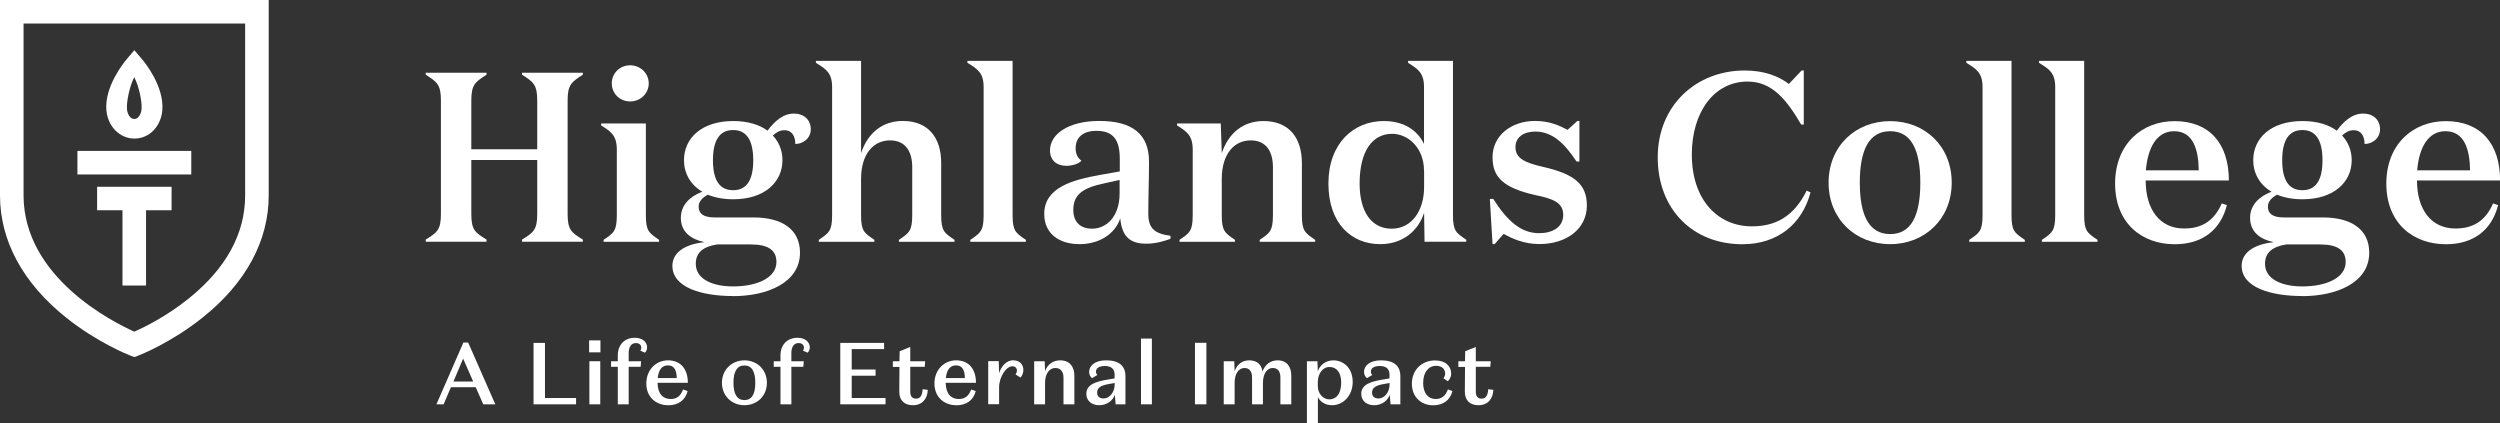 <?xml version="1.0" encoding="UTF-8"?>
<svg id="Layer_2" data-name="Layer 2" xmlns="http://www.w3.org/2000/svg" viewBox="0 0 278 47.06">
  <rect x="0" y="0" width="278" height="47.06" fill="#333333" stroke="none"/>
  <defs>
    <style>
      .cls-1 {
        fill: #fff;
      }
    </style>
  </defs>
  <g id="Layer_1-2" data-name="Layer 1">
    <g>
      <g>
        <path class="cls-1" d="m0,0v21.73c0,5.03,2.53,9.72,7.31,13.55,3.52,2.83,7.01,4.19,7.16,4.25l.47.18.47-.18c.15-.06,3.64-1.42,7.16-4.25,4.78-3.83,7.31-8.51,7.31-13.55V0H0Zm27.26,21.73c0,4.25-2.11,8.11-6.27,11.46-2.49,2.01-5.03,3.24-6.05,3.69-2.31-1.03-12.32-6.01-12.32-15.16V2.62h24.64v19.11Z"/>
        <path class="cls-1" d="m14.93,15.41h.02c1.64,0,2.94-1.33,3.1-3.15.22-2.66-1.97-5.34-2.23-5.64l-.88-1.04-.88,1.04c-.25.3-2.45,2.98-2.23,5.64.15,1.79,1.48,3.14,3.1,3.15Zm.01-6.8c.46.85.88,2.63.8,3.53-.04.53-.34,1.09-.8,1.09h-.02c-.46,0-.75-.56-.8-1.09-.07-.9.34-2.68.8-3.53Z"/>
        <polygon class="cls-1" points="13.62 31.75 16.24 31.75 16.24 23.38 19.08 23.38 19.08 20.77 10.8 20.77 10.8 23.38 13.62 23.38 13.62 31.75"/>
        <rect class="cls-1" x="8.61" y="16.78" width="12.66" height="2.62"/>
      </g>
      <g>
        <path class="cls-1" d="m47.34,26.64c1.26-.78,1.69-1.07,1.69-2.84v-12.62c0-1.77-.43-2.07-1.69-2.87v-.22h6.76v.22c-1.26.81-1.69,1.1-1.69,2.87v5.42h7.33v-5.42c0-1.77-.43-2.07-1.69-2.87v-.22h6.76v.22c-1.26.81-1.69,1.1-1.69,2.87v12.62c0,1.77.43,2.07,1.69,2.84v.24h-6.76v-.24c1.26-.78,1.69-1.07,1.69-2.84v-6.01h-7.33v6.01c0,1.77.43,2.07,1.69,2.84v.24h-6.76v-.24Z"/>
        <path class="cls-1" d="m71.82,23.9c0,1.77.32,1.99,1.47,2.77v.22h-6.17v-.22c1.15-.78,1.47-.99,1.47-2.77v-7.27c0-1.58-.67-2.01-1.74-2.68v-.22h4.97v10.17Zm-1.75-16.64c1.15,0,2.07.89,2.07,2.01s-.91,2.01-2.07,2.01-2.04-.89-2.04-2.01.89-2.01,2.04-2.01Z"/>
        <path class="cls-1" d="m81.51,32.92c-3.46,0-6.74-.94-6.74-3.36,0-1.4,1.26-2.39,3.57-2.63-1.5-.32-2.63-1.13-2.63-2.71,0-1.42,1.02-2.39,2.39-2.9-1.34-.78-2.04-2.07-2.04-3.51,0-2.42,1.93-4.35,5.48-4.35,1.61,0,2.9.4,3.81,1.07.7-.94,1.66-1.9,2.93-1.9,1.13,0,1.88.7,1.88,1.74s-.89,1.64-1.72,1.64c0-.83-.35-1.53-1.21-1.53-.51,0-.89.22-1.29.59.7.75,1.07,1.69,1.07,2.74,0,2.42-1.96,4.35-5.48,4.35-1.1,0-2.04-.19-2.82-.51-.59.32-1.02.75-1.02,1.32,0,.81.56,1.21,1.8,1.21h4.32c3.17,0,5.15,1.34,5.15,3.92,0,3.33-3.62,4.83-7.46,4.83Zm-1.75-5.74c-1.61.24-2.39.94-2.39,2.15,0,1.74,1.91,2.52,4.14,2.52,2.74,0,4.83-.99,4.83-2.71,0-1.29-.86-1.96-2.87-1.96h-3.7Zm1.77-12.72c-1.45,0-2.25,1.05-2.25,3.36s.8,3.33,2.25,3.33,2.23-1.05,2.23-3.33-.78-3.36-2.23-3.36Z"/>
        <path class="cls-1" d="m104.66,23.9c0,1.77.32,1.99,1.48,2.77v.22h-6.18v-.22c1.15-.78,1.48-.99,1.48-2.77v-5.31c0-1.64-.67-2.98-2.47-2.98s-3.22,1.45-3.22,4.29v4c0,1.77.32,1.99,1.48,2.77v.22h-6.18v-.22c1.15-.78,1.48-.99,1.48-2.77v-14.23c0-1.58-.7-2.01-1.8-2.68v-.22h5.02v10.25c.78-2.31,2.44-3.57,4.64-3.57,2.87,0,4.27,1.9,4.27,4.67v5.77Z"/>
        <path class="cls-1" d="m112.6,23.9c0,1.77.32,1.99,1.48,2.77v.22h-6.18v-.22c1.15-.78,1.48-.99,1.48-2.77v-14.23c0-1.58-.7-2.01-1.8-2.68v-.22h5.02v17.12Z"/>
        <path class="cls-1" d="m130.15,26.56c-.59.22-1.61.54-2.68.54-1.83,0-2.71-.81-2.9-2.82-.56,1.72-2.31,2.87-4.53,2.87s-3.92-1.13-3.92-3.36c0-2.93,3.11-3.79,6.28-4.35l2.12-.38v-1.37c0-2.09-.67-3.14-2.6-3.14-1.45,0-2.31.7-2.31,1.93,0,.75.29,1.1.64,1.4-.29.35-1.07.56-1.66.56-1.1,0-1.83-.62-1.83-1.72,0-1.8,2.04-3.27,5.48-3.27,3.7,0,5.53,1.48,5.53,4.53,0,1.99-.08,3.97-.08,5.77,0,1.66.7,2.23,2.47,2.47v.32Zm-7.36-6.17c-2.28.48-3.44,1.18-3.44,2.95,0,1.34.78,2.09,2.09,2.09,1.59,0,3.06-1.34,3.06-3.92v-1.5l-1.72.38Z"/>
        <path class="cls-1" d="m144.77,23.9c0,1.77.32,1.99,1.48,2.77v.22h-6.17v-.22c1.15-.78,1.47-.99,1.47-2.77v-5.31c0-1.64-.67-2.98-2.47-2.98s-3.22,1.45-3.22,4.29v4c0,1.77.32,1.99,1.47,2.77v.22h-6.17v-.22c1.15-.78,1.47-.99,1.47-2.77v-7.27c0-1.58-.67-2.01-1.74-2.68v-.22h4.86l.11,3.3c.78-2.31,2.44-3.57,4.64-3.57,2.87,0,4.27,1.9,4.27,4.67v5.77Z"/>
        <path class="cls-1" d="m158.35,23.69c-.62,1.93-2.33,3.46-4.86,3.46-3.2,0-5.77-2.28-5.77-6.74s2.79-6.95,6.15-6.95c2.39,0,3.81,1.15,4.48,2.55v-6.34c0-1.58-.7-2.01-1.77-2.68v-.22h4.99v17.12c0,1.77.32,1.99,1.48,2.77v.22h-4.64l-.05-3.19Zm0-4.7c0-2.58-1.8-4.11-3.54-4.11-2.23,0-3.62,1.96-3.62,5.53,0,3.11,1.29,5.02,3.57,5.02s3.6-2.09,3.6-4.62v-1.83Z"/>
        <path class="cls-1" d="m168.52,16.36c0,1.21.96,1.72,3.08,2.2,3.41.78,4.86,1.88,4.86,4.29,0,2.58-2.23,4.29-5.29,4.29-1.75,0-3.09-.65-3.97-1.13l-.99,1.13h-.24l-.3-5.02h.38c1.59,2.5,3.11,3.81,5.1,3.81,1.5,0,2.68-.67,2.68-2.04s-1.15-1.8-3.11-2.2c-3.6-.81-4.75-2.01-4.75-4.21,0-2.39,2.07-4.03,4.72-4.03,1.58,0,2.66.48,3.62.99l1.1-.99h.22v4.51h-.32c-1.34-2.04-2.71-3.33-4.59-3.33-1.31,0-2.2.65-2.2,1.72Z"/>
        <path class="cls-1" d="m188.13,17.17c0,5.13,2.95,8,6.68,8,2.52,0,4.62-.99,6.09-3.97l.43.19c-.91,3.49-3.63,5.77-7.57,5.77-5.53,0-9.42-3.89-9.42-9.66s4.27-9.66,9.67-9.66c2.17,0,3.81.64,4.91,1.5l1.42-1.5h.24v6.01h-.29c-1.59-2.71-3.2-4.78-5.96-4.78-3.73,0-6.2,3.41-6.2,8.11Z"/>
        <path class="cls-1" d="m210.19,27.15c-3.87,0-6.85-2.79-6.85-6.84s2.98-6.84,6.85-6.84,6.84,2.79,6.84,6.84-3.01,6.84-6.84,6.84Zm0-12.56c-2.31,0-3.38,2.01-3.38,5.72s1.07,5.72,3.38,5.72,3.35-2.01,3.35-5.72-1.04-5.72-3.35-5.72Z"/>
        <path class="cls-1" d="m223.68,23.9c0,1.77.32,1.99,1.48,2.77v.22h-6.18v-.22c1.15-.78,1.48-.99,1.48-2.77v-14.23c0-1.58-.7-2.01-1.8-2.68v-.22h5.02v17.12Z"/>
        <path class="cls-1" d="m231.76,23.9c0,1.77.32,1.99,1.48,2.77v.22h-6.18v-.22c1.15-.78,1.48-.99,1.48-2.77v-14.23c0-1.58-.7-2.01-1.8-2.68v-.22h5.02v17.12Z"/>
        <path class="cls-1" d="m247.83,20.07h-9.23c0,3.25,1.58,5.34,4.27,5.34,1.93,0,3.33-.81,4.19-2.79l.57.19c-.7,2.77-2.74,4.35-5.8,4.35-3.68,0-6.63-2.36-6.63-6.74s2.96-6.95,6.61-6.95c3.86,0,6.04,2.47,6.04,6.6Zm-3.33-1.13c-.03-2.2-.56-4.35-2.74-4.35-1.93,0-2.93,1.83-3.14,4.35h5.88Z"/>
        <path class="cls-1" d="m256.01,32.92c-3.46,0-6.74-.94-6.74-3.36,0-1.4,1.26-2.39,3.57-2.63-1.51-.32-2.63-1.13-2.63-2.71,0-1.42,1.02-2.39,2.39-2.9-1.34-.78-2.04-2.07-2.04-3.51,0-2.42,1.93-4.35,5.48-4.35,1.61,0,2.9.4,3.81,1.07.7-.94,1.66-1.9,2.93-1.9,1.13,0,1.88.7,1.88,1.74s-.89,1.64-1.72,1.64c0-.83-.35-1.53-1.21-1.53-.51,0-.89.22-1.29.59.7.75,1.07,1.69,1.07,2.74,0,2.42-1.96,4.35-5.48,4.35-1.1,0-2.04-.19-2.82-.51-.59.32-1.02.75-1.02,1.32,0,.81.56,1.21,1.8,1.21h4.32c3.17,0,5.15,1.34,5.15,3.92,0,3.33-3.62,4.83-7.46,4.83Zm-1.75-5.74c-1.61.24-2.39.94-2.39,2.15,0,1.74,1.91,2.52,4.14,2.52,2.74,0,4.83-.99,4.83-2.71,0-1.29-.86-1.96-2.87-1.96h-3.7Zm1.77-12.72c-1.45,0-2.25,1.05-2.25,3.36s.8,3.33,2.25,3.33,2.23-1.05,2.23-3.33-.78-3.36-2.23-3.36Z"/>
        <path class="cls-1" d="m278,20.07h-9.23c0,3.25,1.59,5.34,4.27,5.34,1.93,0,3.33-.81,4.19-2.79l.56.19c-.7,2.77-2.74,4.35-5.8,4.35-3.68,0-6.63-2.36-6.63-6.74s2.96-6.95,6.61-6.95c3.86,0,6.04,2.47,6.04,6.6Zm-3.33-1.13c-.03-2.2-.56-4.35-2.74-4.35-1.93,0-2.93,1.83-3.14,4.35h5.88Z"/>
      </g>
      <g>
        <path class="cls-1" d="m52.89,43.06h-2.75l-.81,1.9h-.8l3-6.87h.53l3.02,6.87h-1.34l-.84-1.9Zm-2.48-.63h2.21l-1.12-2.55-1.08,2.55Z"/>
        <path class="cls-1" d="m59.33,38.13h1.27v6.13h3.46v.7h-4.73v-6.84Z"/>
        <path class="cls-1" d="m65.51,37.85h1.26v1.33h-1.26v-1.33Zm1.24,7.11h-1.21v-4.79h1.21v4.79Z"/>
        <path class="cls-1" d="m69.91,40.17h1.38l-.05.62h-1.33v4.17h-1.21v-4.17h-.75v-.62h.75v-.66c0-1.15.73-1.95,1.89-1.95.86,0,1.37.47,1.37,1.08,0,.23-.11.46-.24.58l-.52-.23c.05-.08.11-.18.11-.31,0-.33-.22-.53-.6-.53-.57,0-.8.5-.8,1.12v.91Z"/>
        <path class="cls-1" d="m74.29,45.06c-1.33,0-2.42-.89-2.42-2.42s1.09-2.57,2.41-2.57c1.43,0,2.21.99,2.21,2.5h-3.37c.02,1.25.62,1.8,1.46,1.8.71,0,1.11-.36,1.38-1.06l.5.18c-.25,1.01-1.03,1.58-2.17,1.58Zm-1.15-3.02h2.11c0-.75-.21-1.41-.98-1.41-.63,0-1.04.46-1.13,1.41Z"/>
        <path class="cls-1" d="m80.28,42.57c0-1.45,1.09-2.5,2.5-2.5s2.5,1.04,2.5,2.5-1.09,2.49-2.5,2.49-2.5-1.04-2.5-2.49Zm1.28,0c0,1.28.42,1.92,1.22,1.92s1.21-.64,1.21-1.92-.41-1.93-1.21-1.93-1.22.64-1.22,1.93Z"/>
        <path class="cls-1" d="m88,40.17h1.38l-.05.62h-1.33v4.17h-1.21v-4.17h-.75v-.62h.75v-.66c0-1.15.73-1.95,1.89-1.95.86,0,1.37.47,1.37,1.08,0,.23-.11.46-.24.58l-.52-.23c.05-.08.11-.18.11-.31,0-.33-.22-.53-.6-.53-.57,0-.8.5-.8,1.12v.91Z"/>
        <path class="cls-1" d="m93.44,38.13h4.87v.69h-3.6v2.27h2.65v.69h-2.65v2.48h3.76v.7h-5.03v-6.84Z"/>
        <path class="cls-1" d="m99.28,40.17h.74l.02-1.11,1.18-.48v1.59h1.66l-.05.62h-1.61v2.77c0,.5.22.77.63.77.49,0,.7-.34.75-1.05l.57.07c-.04.98-.59,1.71-1.67,1.71-.89,0-1.5-.51-1.5-1.49l.02-2.77h-.74v-.62Z"/>
        <path class="cls-1" d="m106.33,45.06c-1.33,0-2.42-.89-2.42-2.42s1.09-2.57,2.41-2.57c1.43,0,2.21.99,2.21,2.5h-3.37c.02,1.25.62,1.8,1.46,1.8.71,0,1.11-.36,1.38-1.06l.5.18c-.25,1.01-1.03,1.58-2.17,1.58Zm-1.15-3.02h2.11c0-.75-.21-1.41-.98-1.41-.63,0-1.04.46-1.13,1.41Z"/>
        <path class="cls-1" d="m112.69,40.07c.7,0,1.11.47,1.11,1.08,0,.33-.15.66-.32.84l-.55-.35c.08-.11.15-.26.15-.43,0-.28-.18-.48-.51-.48-.69,0-1.47,1.19-1.47,2.35v1.87h-1.21v-4.79h1.17l.04,1.34c.24-.76.79-1.44,1.59-1.44Z"/>
        <path class="cls-1" d="m116.17,40.17l.04,1.1c.28-.76.89-1.2,1.69-1.2,1.04,0,1.57.71,1.57,1.7v3.19h-1.21v-2.98c0-.58-.26-1.06-.91-1.06s-1.14.62-1.14,1.65v2.39h-1.21v-4.79h1.17Z"/>
        <path class="cls-1" d="m123.95,41.72c0-.69-.35-1.02-1.11-1.02-.55,0-.97.21-.97.62,0,.18.07.28.16.38l-.6.35c-.19-.15-.32-.4-.32-.69,0-.68.62-1.29,1.89-1.29,1.46,0,2.15.63,2.15,1.77v3.12h-1.09l-.09-1.06c-.21.62-.86,1.16-1.73,1.16-.8,0-1.44-.45-1.44-1.27,0-1.06,1.11-1.36,2.31-1.57l.83-.14v-.36Zm-.68.99c-.78.14-1.27.37-1.27.94,0,.46.3.66.73.66.62,0,1.22-.67,1.22-1.54v-.18l-.68.12Z"/>
        <path class="cls-1" d="m128.09,44.96h-1.21v-7.31h1.21v7.31Z"/>
        <path class="cls-1" d="m134.15,44.96h-1.27v-6.84h1.27v6.84Z"/>
        <path class="cls-1" d="m142.06,40.07c1.04,0,1.53.71,1.53,1.7v3.19h-1.21v-2.98c0-.58-.22-1.06-.85-1.06s-1.09.63-1.09,1.66v2.38h-1.21v-2.98c0-.58-.22-1.06-.85-1.06s-1.09.63-1.09,1.66v2.38h-1.21v-4.79h1.17l.04,1.11c.27-.77.86-1.21,1.62-1.21.88,0,1.37.47,1.48,1.23.28-.77.91-1.23,1.67-1.23Z"/>
        <path class="cls-1" d="m146.54,47.06h-1.21v-6.89h1.17l.04,1.12c.22-.69.88-1.22,1.73-1.22,1.1,0,2.15.83,2.15,2.4s-1.1,2.59-2.29,2.59c-.8,0-1.34-.42-1.58-.9v2.9Zm0-4.15c0,.93.65,1.5,1.28,1.5.78,0,1.32-.63,1.32-1.87,0-1.12-.51-1.73-1.3-1.73s-1.3.78-1.3,1.69v.41Z"/>
        <path class="cls-1" d="m154.52,41.72c0-.69-.35-1.02-1.11-1.02-.55,0-.97.21-.97.62,0,.18.07.28.16.38l-.6.35c-.19-.15-.32-.4-.32-.69,0-.68.62-1.29,1.89-1.29,1.46,0,2.15.63,2.15,1.77v3.12h-1.09l-.09-1.06c-.21.62-.86,1.16-1.73,1.16-.8,0-1.44-.45-1.44-1.27,0-1.06,1.11-1.36,2.31-1.57l.83-.14v-.36Zm-.68.99c-.78.14-1.27.37-1.27.94,0,.46.3.66.73.66.62,0,1.22-.67,1.22-1.54v-.18l-.68.12Z"/>
        <path class="cls-1" d="m158.25,42.52c0,1.25.58,1.85,1.42,1.85.63,0,1.07-.35,1.34-1.07l.5.19c-.25,1.01-1.04,1.58-2.14,1.58-1.3,0-2.37-.88-2.37-2.41s1.12-2.58,2.57-2.58c1.2,0,1.8.66,1.8,1.47,0,.38-.2.69-.38.84l-.48-.33c.09-.11.19-.27.19-.51,0-.42-.26-.87-1.01-.87-.86,0-1.43.76-1.43,1.85Z"/>
        <path class="cls-1" d="m162.17,40.17h.74l.02-1.11,1.18-.48v1.59h1.66l-.05.62h-1.61v2.77c0,.5.22.77.63.77.49,0,.7-.34.75-1.05l.57.07c-.04.98-.59,1.71-1.67,1.71-.89,0-1.5-.51-1.5-1.49l.02-2.77h-.74v-.62Z"/>
      </g>
    </g>
  </g>
</svg>